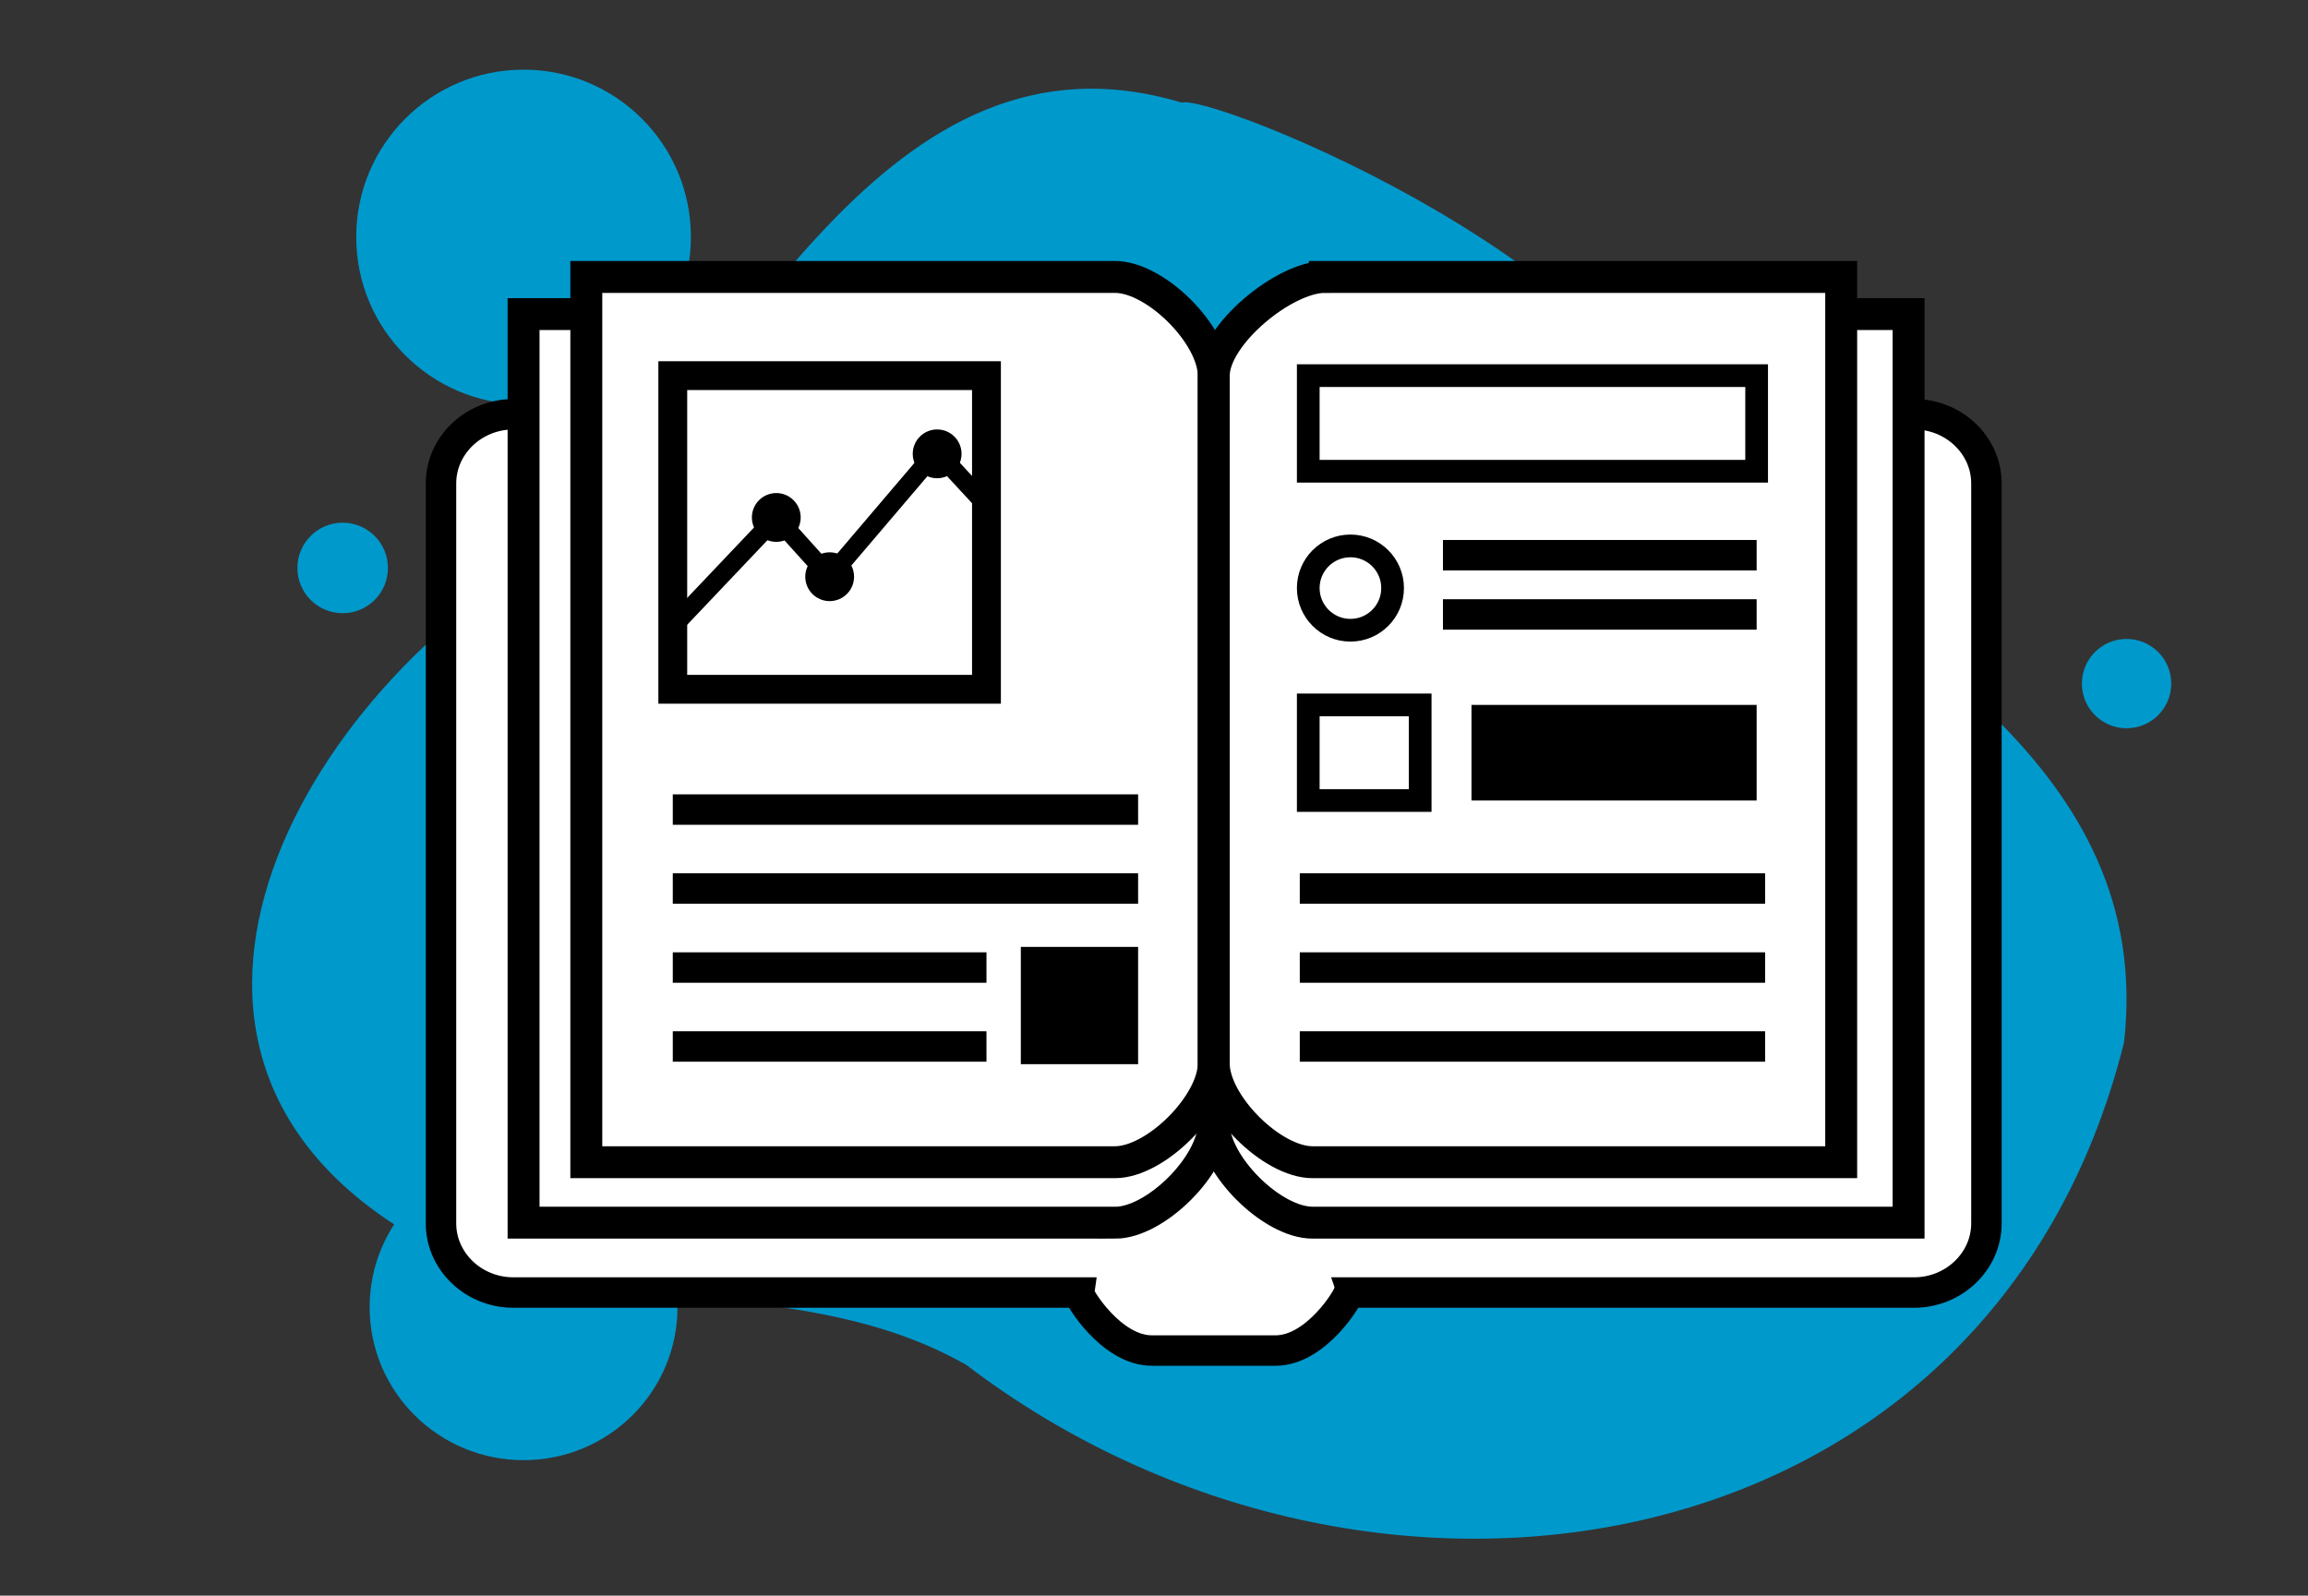 <?xml version="1.0" encoding="UTF-8" standalone="no"?>
<svg
   id="Layer_1"
   viewBox="0 0 313.07 216.47"
   version="1.1"
   sodipodi:docname="01_catalogue.svg"
   inkscape:version="1.4 (e7c3feb, 2024-10-09)"
   xmlns:inkscape="http://www.inkscape.org/namespaces/inkscape"
   xmlns:sodipodi="http://sodipodi.sourceforge.net/DTD/sodipodi-0.dtd"
   xmlns="http://www.w3.org/2000/svg"
   xmlns:svg="http://www.w3.org/2000/svg">
  <rect x="0" y="0" width="313.07" height="216.47" fill="#333333" stroke="none"/>
  <sodipodi:namedview
     id="namedview25"
     pagecolor="#ffffff"
     bordercolor="#000000"
     borderopacity="0.25"
     inkscape:showpageshadow="2"
     inkscape:pageopacity="0.0"
     inkscape:pagecheckerboard="0"
     inkscape:deskcolor="#d1d1d1"
     inkscape:zoom="4.0744676"
     inkscape:cx="156.46216"
     inkscape:cy="108.235"
     inkscape:window-width="1920"
     inkscape:window-height="1128"
     inkscape:window-x="1920"
     inkscape:window-y="0"
     inkscape:window-maximized="1"
     inkscape:current-layer="Layer_1" />
  <defs
     id="defs1">
    <style
       id="style1">.cls-1{fill:#00a9ce;}.cls-2{stroke-width:2.51px;}.cls-2,.cls-3,.cls-4,.cls-5,.cls-6,.cls-7{stroke:#000;stroke-miterlimit:10;}.cls-2,.cls-6{fill:none;}.cls-3,.cls-4,.cls-5,.cls-7{fill:#fff;}.cls-3,.cls-6{stroke-width:4.13px;}.cls-4{stroke-width:4.33px;}.cls-5{stroke-width:3.91px;}.cls-7{stroke-width:3.08px;}</style>
  </defs>
  <ellipse
     class="cls-1"
     cx="71.02"
     cy="177.34"
     rx="20.88"
     ry="20.75"
     id="ellipse1"
     style="fill:#0099cc;fill-opacity:1" />
  <circle
     class="cls-1"
     cx="71.02"
     cy="32.15"
     r="22.7"
     id="circle1"
     style="fill:#0099cc;fill-opacity:1" />
  <path
     class="cls-1"
     d="m160.27,13.92c-40.11-12.07-60.19,36.87-83.73,59.9-36.08,19.46-64.94,70.8-17.57,95.49,22.65,9.54,49.97,3.27,72.11,15.86,54.92,41.85,139.05,28.43,157.04-43.77,4.22-37.45-32.18-55.54-57.23-74.35-5.5-30.33-67.1-54.6-70.63-53.11Z"
     id="path1"
     style="fill:#0099cc;fill-opacity:1" />
  <path
     class="cls-3"
     d="m259.64,56.2H69.63c-5.39,0-9.81,4.22-9.81,9.38v100.39c0,5.16,4.41,9.38,9.81,9.38h76.69c-.08.48,4.39,7.87,9.92,7.87h16.79c5.53,0,9.99-7.39,9.92-7.87h76.69c5.39,0,9.81-4.22,9.81-9.38v-100.39c0-5.16-4.41-9.38-9.81-9.38Z"
     id="path2" />
  <path
     class="cls-4"
     d="m151.24,165.87h-80.22V42.61h80.22c5.53,0,13.4,7.87,13.4,13.4v96.47c0,5.53-7.87,13.4-13.4,13.4Z"
     id="path3" />
  <path
     class="cls-4"
     d="m179.71,42.61h79.18v123.26h-80.85c-5.53,0-13.4-7.87-13.4-13.4V56c0-5.53,9.55-13.4,15.07-13.4Z"
     id="path4" />
  <path
     class="cls-4"
     d="m151.24,157.67h-71.71V37.57h71.71c5.53,0,13.4,7.87,13.4,13.4v93.3c0,5.53-7.87,13.4-13.4,13.4Z"
     id="path5" />
  <path
     class="cls-4"
     d="m179.71,37.57h70.04v120.1h-71.71c-5.53,0-13.4-7.87-13.4-13.4V50.97c0-5.53,9.55-13.4,15.07-13.4Z"
     id="path6" />
  <rect
     class="cls-5"
     x="91.26"
     y="50.96"
     width="42.55"
     height="42.55"
     id="rect6" />
  <line
     class="cls-6"
     x1="91.26"
     y1="109.83"
     x2="154.38"
     y2="109.83"
     id="line6" />
  <line
     class="cls-6"
     x1="91.26"
     y1="120.54"
     x2="154.38"
     y2="120.54"
     id="line7" />
  <line
     class="cls-6"
     x1="176.31"
     y1="120.54"
     x2="239.43"
     y2="120.54"
     id="line8" />
  <line
     class="cls-6"
     x1="176.31"
     y1="131.26"
     x2="239.43"
     y2="131.26"
     id="line9" />
  <line
     class="cls-6"
     x1="176.31"
     y1="141.97"
     x2="239.43"
     y2="141.97"
     id="line10" />
  <line
     class="cls-6"
     x1="91.26"
     y1="131.26"
     x2="133.81"
     y2="131.26"
     id="line11" />
  <line
     class="cls-6"
     x1="195.73"
     y1="75.32"
     x2="238.28"
     y2="75.32"
     id="line12" />
  <line
     class="cls-6"
     x1="195.73"
     y1="83.36"
     x2="238.28"
     y2="83.36"
     id="line13" />
  <line
     class="cls-6"
     x1="91.26"
     y1="141.97"
     x2="133.81"
     y2="141.97"
     id="line14" />
  <line
     class="cls-2"
     x1="92.29"
     y1="83.91"
     x2="105.3"
     y2="70.2"
     id="line15" />
  <line
     class="cls-2"
     x1="105.3"
     y1="70.2"
     x2="112.54"
     y2="78.24"
     id="line16" />
  <line
     class="cls-2"
     x1="112.54"
     y1="78.24"
     x2="127.04"
     y2="61.21"
     id="line17" />
  <line
     class="cls-2"
     x1="127.04"
     y1="61.21"
     x2="133.81"
     y2="68.54"
     id="line18" />
  <circle
     cx="105.3"
     cy="70.2"
     r="3.31"
     id="circle18" />
  <circle
     cx="112.54"
     cy="78.24"
     r="3.31"
     id="circle19" />
  <circle
     cx="127.12"
     cy="61.57"
     r="3.31"
     id="circle20" />
  <rect
     x="138.47"
     y="128.46"
     width="15.91"
     height="15.91"
     id="rect20" />
  <rect
     class="cls-7"
     x="177.46"
     y="50.96"
     width="60.82"
     height="12.97"
     id="rect21" />
  <rect
     class="cls-7"
     x="177.46"
     y="95.63"
     width="15.18"
     height="12.97"
     id="rect22" />
  <rect
     x="199.6"
     y="95.63"
     width="38.68"
     height="12.97"
     id="rect23" />
  <circle
     class="cls-7"
     cx="183.18"
     cy="79.78"
     r="5.72"
     id="circle23" />
  <circle
     class="cls-1"
     cx="46.48"
     cy="77.05"
     r="6.14"
     id="circle24"
     style="fill:#0099cc;fill-opacity:1" />
  <circle
     class="cls-1"
     cx="288.46"
     cy="92.74"
     r="6.06"
     id="circle25"
     style="fill:#0099cc;fill-opacity:1" />
</svg>
